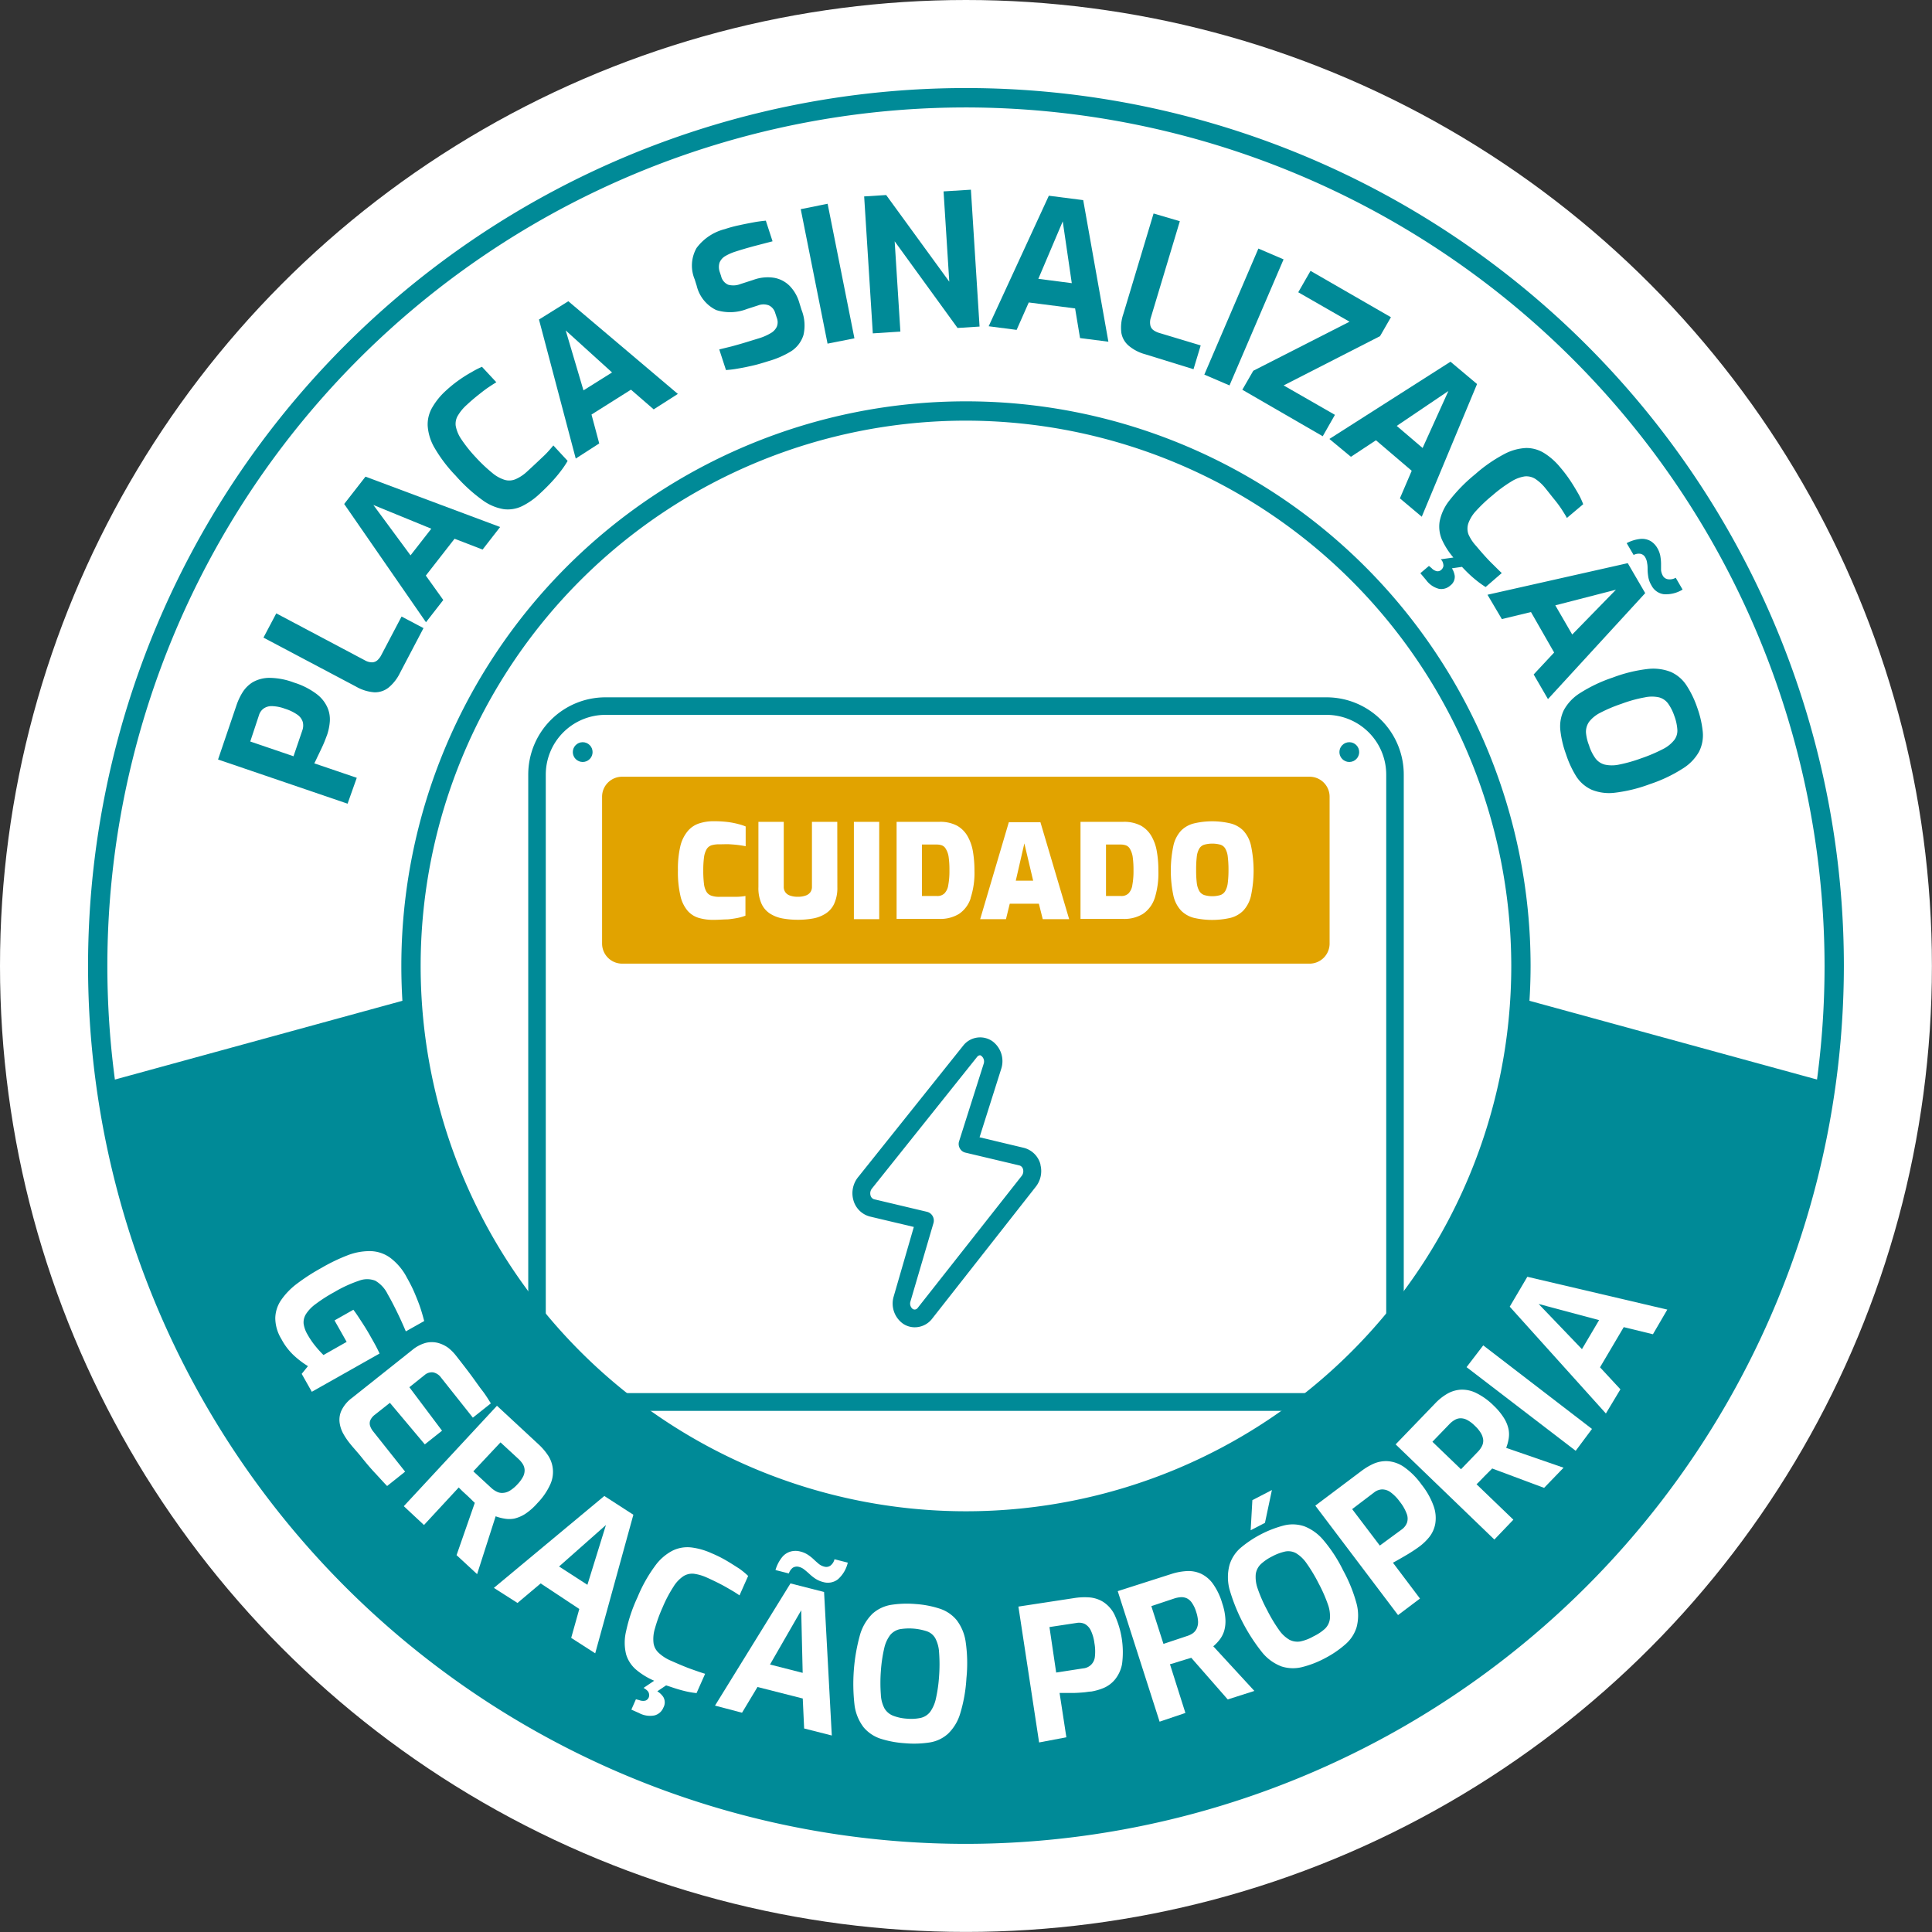 <svg xmlns="http://www.w3.org/2000/svg" viewBox="0 0 250.13 250.13"><rect x="0" y="0" width="250.13" height="250.13" fill="#333333" stroke="none"/><defs><style>.cls-1{fill:#fff;}.cls-2{fill:#008a97;}.cls-3{fill:#e1a300;}</style></defs><g id="Camada_2" data-name="Camada 2"><g id="Camada_1-2" data-name="Camada 1"><circle class="cls-1" cx="125.06" cy="125.06" r="125.06"/><path class="cls-2" d="M171.74,182.66H78.39a10,10,0,0,1-10-10V100.28a10,10,0,0,1,10-10h93.35a10,10,0,0,1,10,10v72.35A10,10,0,0,1,171.74,182.66Zm0-90.11H78.39a7.74,7.74,0,0,0-7.73,7.73v72.35a7.74,7.74,0,0,0,7.73,7.73h93.35a7.74,7.74,0,0,0,7.73-7.73V100.28A7.74,7.74,0,0,0,171.74,92.55Z"/><polygon class="cls-3" points="131.51 114.02 133.76 114.02 132.62 109.19 131.51 114.02"/><path class="cls-3" d="M146.29,109.9a1,1,0,0,0-.51-.45,2,2,0,0,0-.67-.11h-1.92V116h1.92a1.3,1.3,0,0,0,1-.34,1.94,1.94,0,0,0,.49-1.07,9.9,9.9,0,0,0,.15-1.91,12,12,0,0,0-.11-1.79A2.93,2.93,0,0,0,146.29,109.9Z"/><path class="cls-3" d="M122.45,109.9a1,1,0,0,0-.5-.45,2,2,0,0,0-.67-.11h-1.92V116h1.92a1.3,1.3,0,0,0,1-.34,1.94,1.94,0,0,0,.49-1.07,9.9,9.9,0,0,0,.15-1.91,12,12,0,0,0-.11-1.79A2.71,2.71,0,0,0,122.45,109.9Z"/><path class="cls-3" d="M169.54,100.56h-89a2.59,2.59,0,0,0-2.59,2.6v19a2.6,2.6,0,0,0,2.59,2.6h89a2.6,2.6,0,0,0,2.6-2.6v-19A2.59,2.59,0,0,0,169.54,100.56Zm-73,9c-.22-.05-.49-.09-.83-.14s-.72-.08-1.16-.11-.9,0-1.41,0a3.43,3.43,0,0,0-1,.12,1.18,1.18,0,0,0-.63.47,2.8,2.8,0,0,0-.35,1,12.43,12.43,0,0,0-.11,1.82,13.22,13.22,0,0,0,.09,1.69,2.63,2.63,0,0,0,.3,1,1.19,1.19,0,0,0,.63.54,3,3,0,0,0,1.08.16c.85,0,1.55,0,2.08,0s1-.06,1.28-.11v2.55a6.22,6.22,0,0,1-1,.29,12.46,12.46,0,0,1-1.33.19c-.5,0-1.11.06-1.8.06a6.6,6.6,0,0,1-1.91-.25,3.08,3.08,0,0,1-1.45-.93,4.45,4.45,0,0,1-.93-1.94,13.55,13.55,0,0,1-.32-3.3,12.83,12.83,0,0,1,.33-3.2,4.76,4.76,0,0,1,1-1.94,3.23,3.23,0,0,1,1.46-.94,6.06,6.06,0,0,1,1.86-.27,14.5,14.5,0,0,1,1.85.11,10.52,10.52,0,0,1,1.36.27,6.44,6.44,0,0,1,.91.3Zm11.87,5.3A4.91,4.91,0,0,1,108,117a3,3,0,0,1-1.11,1.28,4.46,4.46,0,0,1-1.62.63,10.92,10.92,0,0,1-2,.17,11.14,11.14,0,0,1-1.95-.17,4.58,4.58,0,0,1-1.63-.63,3,3,0,0,1-1.1-1.28,4.91,4.91,0,0,1-.4-2.15V106.4h3.28v8.4a1.18,1.18,0,0,0,.21.72,1.21,1.21,0,0,0,.61.43,2.84,2.84,0,0,0,1,.15,2.81,2.81,0,0,0,1-.15,1.24,1.24,0,0,0,.62-.43,1.18,1.18,0,0,0,.21-.72v-8.4h3.28Zm5.42,4.14h-3.28V106.4h3.28Zm11.83-2.68a3.86,3.86,0,0,1-1.5,2,4.63,4.63,0,0,1-2.54.65h-5.54V106.4h5.54a4.69,4.69,0,0,1,2.25.48,3.58,3.58,0,0,1,1.38,1.35,6,6,0,0,1,.71,2,14.59,14.59,0,0,1,.2,2.46A10.48,10.48,0,0,1,125.66,116.27ZM135,119l-.5-2h-3.77l-.49,2H126.9l3.71-12.55h4.09L138.42,119Zm14.48-2.68a3.92,3.92,0,0,1-1.51,2,4.6,4.6,0,0,1-2.54.65h-5.54V106.4h5.54a4.69,4.69,0,0,1,2.25.48,3.58,3.58,0,0,1,1.38,1.35,5.78,5.78,0,0,1,.71,2,13.62,13.62,0,0,1,.2,2.46A10.76,10.76,0,0,1,149.5,116.27Zm12.48-.35a4.16,4.16,0,0,1-1,1.93,3.58,3.58,0,0,1-1.68.94,10.66,10.66,0,0,1-4.68,0,3.58,3.58,0,0,1-1.68-.94,4.16,4.16,0,0,1-1-1.93,15.7,15.7,0,0,1,0-6.5,4.2,4.2,0,0,1,1-1.94,3.56,3.56,0,0,1,1.68-.93,10.28,10.28,0,0,1,4.68,0,3.56,3.56,0,0,1,1.68.93,4.2,4.2,0,0,1,1,1.94,15.7,15.7,0,0,1,0,6.5Z"/><path class="cls-3" d="M158.63,109.86a1.12,1.12,0,0,0-.63-.5,4,4,0,0,0-2.09,0,1.14,1.14,0,0,0-.64.5,2.61,2.61,0,0,0-.32,1,14.12,14.12,0,0,0-.09,1.78,13.41,13.41,0,0,0,.09,1.72,2.77,2.77,0,0,0,.32,1,1.22,1.22,0,0,0,.64.52,3.72,3.72,0,0,0,2.09,0,1.19,1.19,0,0,0,.63-.52,2.77,2.77,0,0,0,.32-1,13.16,13.16,0,0,0,.1-1.72,13.84,13.84,0,0,0-.1-1.78A2.61,2.61,0,0,0,158.63,109.86Z"/><path class="cls-2" d="M196.78,129.23a71.84,71.84,0,0,1-143.44,0L13.66,140.1a112.42,112.42,0,0,0,222.81,0Z"/><path class="cls-2" d="M125.06,238.72A113.66,113.66,0,1,1,238.72,125.06,113.78,113.78,0,0,1,125.06,238.72Zm0-224.81A111.16,111.16,0,1,0,236.22,125.06,111.27,111.27,0,0,0,125.06,13.91Z"/><path class="cls-2" d="M125.06,198.16a73.1,73.1,0,1,1,73.1-73.1A73.19,73.19,0,0,1,125.06,198.16Zm0-143.7a70.6,70.6,0,1,0,70.6,70.6A70.68,70.68,0,0,0,125.06,54.46Z"/><path class="cls-2" d="M45,104.05,28.23,98.33l2.41-7.09a8,8,0,0,1,.76-1.6,4.1,4.1,0,0,1,1.31-1.31,4.39,4.39,0,0,1,2.13-.57,9.17,9.17,0,0,1,3.22.61A9.54,9.54,0,0,1,41,89.86a4.44,4.44,0,0,1,1.4,1.76,3.85,3.85,0,0,1,.3,1.8,7.18,7.18,0,0,1-.33,1.66c-.1.27-.22.59-.36.94s-.31.71-.48,1.07l-.48,1c-.14.31-.26.55-.36.74l5.5,1.87Zm-7-6.14,1.14-3.34a1.9,1.9,0,0,0,.06-1.1,1.81,1.81,0,0,0-.7-.94,5.82,5.82,0,0,0-1.6-.77,5.23,5.23,0,0,0-1.7-.34,1.78,1.78,0,0,0-1.08.32,1.66,1.66,0,0,0-.59.85L32.4,96Z"/><path class="cls-2" d="M51.79,87.11A5.67,5.67,0,0,1,50.33,89a2.83,2.83,0,0,1-1.85.63,5.54,5.54,0,0,1-2.37-.73l-12-6.35,1.66-3.14,11.47,6.08a1.88,1.88,0,0,0,.93.26,1.06,1.06,0,0,0,.69-.27,2.29,2.29,0,0,0,.5-.66l2.63-5,2.84,1.5Z"/><path class="cls-2" d="M55.15,80.56,44.56,65.25l2.76-3.54,17.43,6.52-2.27,2.92-3.63-1.4-3.72,4.77,2.26,3.16Zm-2-8.66,2.69-3.45-7.5-3.07Z"/><path class="cls-2" d="M69.86,63.94a9.32,9.32,0,0,1-2.27,1.59,4.23,4.23,0,0,1-2.38.39,6.41,6.41,0,0,1-2.77-1.19A20.94,20.94,0,0,1,59,61.59,18.82,18.82,0,0,1,56.27,58a6.5,6.5,0,0,1-.9-2.89A4.36,4.36,0,0,1,56,52.69a9,9,0,0,1,1.74-2.12,16.39,16.39,0,0,1,1.75-1.41,17.1,17.1,0,0,1,1.6-1,10.93,10.93,0,0,1,1.31-.67l1.86,2c-.25.15-.58.36-1,.64s-.85.62-1.33,1-1,.82-1.5,1.29a5.81,5.81,0,0,0-1.11,1.32A2.08,2.08,0,0,0,59,55.13a4.53,4.53,0,0,0,.72,1.73,18.21,18.21,0,0,0,1.88,2.35,20.16,20.16,0,0,0,2.11,2,4.68,4.68,0,0,0,1.64.92,2.1,2.1,0,0,0,1.42-.1,5.22,5.22,0,0,0,1.49-1c.9-.82,1.61-1.5,2.14-2s.94-1,1.24-1.36l1.85,2a11.71,11.71,0,0,1-.85,1.27,17.52,17.52,0,0,1-1.2,1.43C71,62.85,70.47,63.38,69.86,63.94Z"/><path class="cls-2" d="M74.54,59.37l-4.76-18L73.58,39,87.76,51l-3.13,2-2.94-2.55-5.11,3.22,1,3.74Zm1-8.83,3.7-2.32-6-5.44Z"/><path class="cls-2" d="M99.47,46.76c-.44.14-.9.28-1.37.41s-1,.24-1.46.34-1,.19-1.41.26-.86.11-1.24.14l-.87-2.67,1.59-.39c.59-.16,1.2-.33,1.82-.52l1.79-.55a6.82,6.82,0,0,0,1.45-.64,1.89,1.89,0,0,0,.8-.84,1.56,1.56,0,0,0,0-1.15l-.2-.61a1.56,1.56,0,0,0-.82-1,1.93,1.93,0,0,0-1.4,0L96.72,40a6,6,0,0,1-4,.14A4.71,4.71,0,0,1,90.2,37l-.26-.83a4.61,4.61,0,0,1,.24-4.06,6.57,6.57,0,0,1,3.67-2.45,16.17,16.17,0,0,1,1.9-.51c.63-.14,1.25-.26,1.85-.37s1.11-.17,1.55-.21l.87,2.67-2.38.62c-.88.24-1.68.47-2.41.71a6.42,6.42,0,0,0-1.34.59,1.74,1.74,0,0,0-.74.86,2,2,0,0,0,.06,1.27l.15.46a1.6,1.6,0,0,0,.91,1.11,2.53,2.53,0,0,0,1.61-.09l1.67-.54a5.33,5.33,0,0,1,2.7-.26,3.76,3.76,0,0,1,2,1.06,5.15,5.15,0,0,1,1.21,2.08l.31,1a5.46,5.46,0,0,1,.25,3.27,3.85,3.85,0,0,1-1.6,2.1A11.83,11.83,0,0,1,99.47,46.76Z"/><path class="cls-2" d="M107.14,44.49l-3.47-17.41,3.48-.7,3.47,17.42Z"/><path class="cls-2" d="M113,43.16l-1.12-17.73,2.85-.18,8.17,11.22-.74-11.69,3.54-.22,1.12,17.72-2.85.18-8.14-11.22.74,11.69Z"/><path class="cls-2" d="M128,42.24l7.79-16.9,4.45.57,3.26,18.33-3.67-.47-.64-3.84-6-.77-1.57,3.55Zm6.43-6.14,4.33.56-1.17-8Z"/><path class="cls-2" d="M148.28,45.87a5.6,5.6,0,0,1-2.1-1.07,2.8,2.8,0,0,1-1-1.7,5.41,5.41,0,0,1,.26-2.46l3.91-13,3.4,1L149,41.11a1.92,1.92,0,0,0-.07,1,1,1,0,0,0,.4.63,2.43,2.43,0,0,0,.74.36l5.38,1.62-.93,3.08Z"/><path class="cls-2" d="M155.92,48.5l7-16.32,3.26,1.4-7,16.32Z"/><path class="cls-2" d="M160.84,50.46,162.26,48l12.46-6.35-6.64-3.81,1.59-2.77,10.41,6-1.41,2.45-12.48,6.38,6.64,3.81-1.58,2.77Z"/><path class="cls-2" d="M172.11,56.83l15.68-10,3.44,2.89-7.16,17.18-2.83-2.38,1.53-3.57L178.14,57l-3.24,2.14Zm8.72-1.69L184.18,58l3.34-7.38Z"/><path class="cls-2" d="M183.89,74.21l1.11-.94.34.28a1.31,1.31,0,0,0,.67.4.68.68,0,0,0,.59-.18.84.84,0,0,0,.28-.52,1.44,1.44,0,0,0-.34-.88l1.17.86a2.51,2.51,0,0,1,.63,1.33,1.4,1.4,0,0,1-.58,1.25,1.72,1.72,0,0,1-1.48.42,3,3,0,0,1-1.65-1.14Zm4.3-2a9.7,9.7,0,0,1-1.5-2.33,4.25,4.25,0,0,1-.3-2.39,6.33,6.33,0,0,1,1.29-2.73A20.83,20.83,0,0,1,191,61.39a19.11,19.11,0,0,1,3.73-2.59A6.65,6.65,0,0,1,197.6,58a4.38,4.38,0,0,1,2.35.68A8.58,8.58,0,0,1,202,60.51a17.87,17.87,0,0,1,1.35,1.79c.39.59.71,1.14,1,1.64a9.42,9.42,0,0,1,.62,1.34l-2.11,1.78c-.13-.26-.34-.59-.6-1s-.59-.87-1-1.37-.79-1-1.23-1.54A5.79,5.79,0,0,0,198.77,62a2.16,2.16,0,0,0-1.38-.32,4.57,4.57,0,0,0-1.74.67,17.7,17.7,0,0,0-2.42,1.78,19.35,19.35,0,0,0-2.12,2,4.69,4.69,0,0,0-1,1.6,2.19,2.19,0,0,0,0,1.43,5.37,5.37,0,0,0,1,1.52c.78.93,1.44,1.67,2,2.22s1,1,1.32,1.29L192.34,76a12.66,12.66,0,0,1-1.25-.9,15.11,15.11,0,0,1-1.37-1.25C189.24,73.36,188.73,72.8,188.19,72.17Zm-1.65.2,2.28-.32,1,1.22-2.28.33Z"/><path class="cls-2" d="M192.58,77l18.16-4.09L213,76.79,200.41,90.51l-1.85-3.19,2.65-2.84-3-5.24-3.77.91Zm8.78,1.37,2.19,3.78,5.66-5.8Zm9.24-8.05a4.84,4.84,0,0,1,1.8-.55,2.26,2.26,0,0,1,1.3.28,2.53,2.53,0,0,1,.86.89,3.18,3.18,0,0,1,.39,1,6.39,6.39,0,0,1,.1,1c0,.31,0,.6,0,.86a1.88,1.88,0,0,0,.25.77A.92.92,0,0,0,216,75a1.53,1.53,0,0,0,.95-.2l.89,1.53a4.12,4.12,0,0,1-2.44.6,2.11,2.11,0,0,1-1.58-1.12,3.27,3.27,0,0,1-.4-1,6.84,6.84,0,0,1-.11-1c0-.32,0-.62-.06-.89a1.84,1.84,0,0,0-.23-.73.91.91,0,0,0-.64-.49,1.44,1.44,0,0,0-.88.15Z"/><path class="cls-2" d="M202.75,97.65a13.1,13.1,0,0,1-.74-3.13,4.81,4.81,0,0,1,.46-2.59,6,6,0,0,1,2.11-2.21,19.1,19.1,0,0,1,4.22-2,18.86,18.86,0,0,1,4.53-1.11,6.22,6.22,0,0,1,3,.39,4.72,4.72,0,0,1,2,1.71,12.76,12.76,0,0,1,1.4,2.89,13,13,0,0,1,.72,3.13,4.72,4.72,0,0,1-.48,2.59,6.08,6.08,0,0,1-2.14,2.2,18.73,18.73,0,0,1-4.23,2,19.4,19.4,0,0,1-4.52,1.11,6,6,0,0,1-3-.38,4.67,4.67,0,0,1-2-1.72A13,13,0,0,1,202.75,97.65Zm3-1.07a5.81,5.81,0,0,0,.82,1.62,2.19,2.19,0,0,0,1.19.79,4.38,4.38,0,0,0,1.85,0,19,19,0,0,0,2.86-.81,20.47,20.47,0,0,0,2.83-1.2,4.38,4.38,0,0,0,1.46-1.17,2,2,0,0,0,.4-1.35,6.2,6.2,0,0,0-.39-1.77,6.12,6.12,0,0,0-.79-1.58,2.14,2.14,0,0,0-1.17-.82,4.31,4.31,0,0,0-1.88,0,17.3,17.3,0,0,0-3,.83,19.33,19.33,0,0,0-2.73,1.15,4.3,4.3,0,0,0-1.45,1.16,2.26,2.26,0,0,0-.42,1.39A5.82,5.82,0,0,0,205.76,96.58Z"/><path class="cls-1" d="M36.43,173.36a5.26,5.26,0,0,1-.79-2.7,4.29,4.29,0,0,1,.76-2.35,9.18,9.18,0,0,1,2.07-2.13,25.65,25.65,0,0,1,3.1-2A23.41,23.41,0,0,1,45,162.52a7.86,7.86,0,0,1,3-.54,4.52,4.52,0,0,1,2.52.86,7.59,7.59,0,0,1,2.16,2.57c.4.71.74,1.38,1,2s.51,1.23.71,1.82.37,1.19.53,1.8l-2.38,1.34c-.13-.32-.31-.73-.54-1.24s-.5-1.08-.81-1.7-.63-1.24-1-1.88a4.09,4.09,0,0,0-1.6-1.74,2.91,2.91,0,0,0-2.11,0,16.87,16.87,0,0,0-3.21,1.48,19.43,19.43,0,0,0-2.39,1.53,4.88,4.88,0,0,0-1.26,1.3,2,2,0,0,0-.31,1.26,3.79,3.79,0,0,0,.5,1.39,10.46,10.46,0,0,0,1.07,1.56,13.55,13.55,0,0,0,1,1.1l3-1.7-1.57-2.78,2.44-1.38c.21.27.44.6.7,1s.52.79.79,1.22.51.84.74,1.25.48.84.67,1.2.36.7.49,1l-8.77,4.95-1.31-2.32.81-1a11.69,11.69,0,0,1-1.72-1.29A8,8,0,0,1,36.43,173.36Z"/><path class="cls-1" d="M45.22,186.78a8.36,8.36,0,0,1-.74-1.1,4,4,0,0,1-.5-1.42,2.87,2.87,0,0,1,.21-1.61,4.4,4.4,0,0,1,1.4-1.68l7.76-6.17a4.68,4.68,0,0,1,1.76-.94,3.26,3.26,0,0,1,1.58,0,4.07,4.07,0,0,1,1.33.63,5.71,5.71,0,0,1,1,1c.74.94,1.39,1.78,1.94,2.52s1,1.41,1.46,2,.8,1.16,1.13,1.68l-2.33,1.85-4.12-5.19a1.69,1.69,0,0,0-1-.67A1.41,1.41,0,0,0,55,178l-2,1.6,4.23,5.63L55,187l-4.52-5.38-1.92,1.52a1.85,1.85,0,0,0-.63.77,1.08,1.08,0,0,0,0,.73,2.19,2.19,0,0,0,.36.65l4.16,5.24-2.33,1.86c-.5-.51-1-1.08-1.6-1.72s-1.14-1.29-1.71-2S45.7,187.4,45.22,186.78Z"/><path class="cls-1" d="M52.28,195l12.06-13,5.39,5A7.77,7.77,0,0,1,71,188.5a3.89,3.89,0,0,1,.21,3.75,8.49,8.49,0,0,1-1.63,2.35A7.88,7.88,0,0,1,68,196a4.62,4.62,0,0,1-1.43.61,3.6,3.6,0,0,1-1.26,0,6,6,0,0,1-1.14-.3l-2.4,7.49-2.66-2.46,2.36-6.77c-.14-.13-.3-.28-.47-.46l-.55-.52-.57-.52-.49-.49-4.5,4.86Zm9-4.51,2.33,2.15a2.88,2.88,0,0,0,.72.49,1.48,1.48,0,0,0,.78.15A1.9,1.9,0,0,0,66,193a4.6,4.6,0,0,0,1-.84,4.37,4.37,0,0,0,.73-1,1.8,1.8,0,0,0,.19-.86,1.61,1.61,0,0,0-.23-.74,3.38,3.38,0,0,0-.56-.67l-2.33-2.15Z"/><path class="cls-1" d="M63.94,205.58l14.3-11.9L82,196.11l-4.94,17.94-3.11-2L75,208.31,70,205l-3,2.53Zm8.44-2.77,3.67,2.37,2.4-7.74Z"/><path class="cls-1" d="M84.74,217.62a9.38,9.38,0,0,1-2.37-1.44,4.21,4.21,0,0,1-1.31-2,6.32,6.32,0,0,1,0-3,20.43,20.43,0,0,1,1.49-4.42,18.87,18.87,0,0,1,2.24-4,6.48,6.48,0,0,1,2.28-2,4.38,4.38,0,0,1,2.41-.42,8.9,8.9,0,0,1,2.64.75,16.07,16.07,0,0,1,2,1c.61.36,1.14.71,1.6,1a10.4,10.4,0,0,1,1.14.94l-1.12,2.52c-.24-.17-.57-.39-1-.64s-.9-.53-1.46-.82-1.15-.57-1.77-.85a6,6,0,0,0-1.67-.49,2.14,2.14,0,0,0-1.37.32,4.46,4.46,0,0,0-1.28,1.36,17,17,0,0,0-1.4,2.66,19.23,19.23,0,0,0-1,2.75,4.61,4.61,0,0,0-.18,1.87,2.1,2.1,0,0,0,.66,1.27,5.38,5.38,0,0,0,1.53,1c1.11.49,2,.87,2.74,1.13s1.3.46,1.75.59l-1.11,2.5a10.89,10.89,0,0,1-1.51-.26c-.55-.13-1.15-.31-1.79-.53S85.5,218,84.74,217.62Zm-3,3.72.59-1.34.43.11a1.38,1.38,0,0,0,.78.07.72.72,0,0,0,.45-.42.8.8,0,0,0,0-.59c-.06-.21-.29-.42-.68-.65l1.43.27a2.47,2.47,0,0,1,1.14.92,1.4,1.4,0,0,1,0,1.38,1.69,1.69,0,0,1-1.15,1,3,3,0,0,1-2-.31Zm1.59-2.82,1.9-1.28,1.47.65-1.9,1.28Z"/><path class="cls-1" d="M92.57,220.82,102.34,205l4.35,1.11,1,18.58-3.58-.91-.18-3.88-5.86-1.49-2,3.33Zm7.12-5.32,4.23,1.08-.19-8.1Zm.71-12.23a4.72,4.72,0,0,1,.86-1.67,2.18,2.18,0,0,1,1.11-.73,2.37,2.37,0,0,1,1.24,0,3.15,3.15,0,0,1,1,.43,5.48,5.48,0,0,1,.75.6c.22.21.44.4.64.57a1.85,1.85,0,0,0,.73.36.92.92,0,0,0,.79-.14,1.48,1.48,0,0,0,.52-.82l1.72.44a4.12,4.12,0,0,1-1.28,2.16,2.13,2.13,0,0,1-1.91.35,3.31,3.31,0,0,1-1-.43,5.9,5.9,0,0,1-.77-.61c-.23-.21-.46-.41-.68-.58a1.74,1.74,0,0,0-.68-.34,1,1,0,0,0-.8.11,1.53,1.53,0,0,0-.51.74Z"/><path class="cls-1" d="M117.15,225.69a13.08,13.08,0,0,1-3.16-.59,4.86,4.86,0,0,1-2.18-1.47,6,6,0,0,1-1.17-2.83,23.78,23.78,0,0,1,.73-9.24,6.32,6.32,0,0,1,1.59-2.64,4.78,4.78,0,0,1,2.38-1.14,13.25,13.25,0,0,1,3.21-.11,12.85,12.85,0,0,1,3.15.61,4.73,4.73,0,0,1,2.17,1.49,6.08,6.08,0,0,1,1.16,2.85,19.24,19.24,0,0,1,.09,4.66,19.47,19.47,0,0,1-.81,4.58,6,6,0,0,1-1.58,2.61,4.6,4.6,0,0,1-2.37,1.12A13.29,13.29,0,0,1,117.15,225.69Zm.25-3.18a6,6,0,0,0,1.81-.1,2.19,2.19,0,0,0,1.2-.76,4.58,4.58,0,0,0,.75-1.7,18.86,18.86,0,0,0,.42-2.94,20.55,20.55,0,0,0,0-3.08,4.42,4.42,0,0,0-.48-1.81,2,2,0,0,0-1.07-.91,7.32,7.32,0,0,0-3.54-.28,2.25,2.25,0,0,0-1.23.74,4.4,4.4,0,0,0-.78,1.71,19,19,0,0,0-.44,3,20.42,20.42,0,0,0,0,3,4.27,4.27,0,0,0,.47,1.8,2.26,2.26,0,0,0,1.1.94A5.9,5.9,0,0,0,117.4,222.51Z"/><path class="cls-1" d="M134.53,225.59,131.85,208l7.4-1.13a8.71,8.71,0,0,1,1.78-.06,4,4,0,0,1,1.76.56,4.17,4.17,0,0,1,1.48,1.63,11.54,11.54,0,0,1,1,6.43,4.47,4.47,0,0,1-.91,2,3.84,3.84,0,0,1-1.46,1.1,7.3,7.3,0,0,1-1.63.47c-.28,0-.62.08-1,.11s-.77.06-1.17.07l-1.09,0h-.83l.88,5.74Zm2.21-9.05,3.49-.54a1.66,1.66,0,0,0,1.52-1.5,6.14,6.14,0,0,0-.06-1.78,5.42,5.42,0,0,0-.48-1.66,1.88,1.88,0,0,0-.78-.82,1.77,1.77,0,0,0-1-.13l-3.56.54Z"/><path class="cls-1" d="M150.13,222.9,144.71,206l7-2.24a7.9,7.9,0,0,1,2-.36,3.9,3.9,0,0,1,1.79.35A4.05,4.05,0,0,1,157,205a8.38,8.38,0,0,1,1.24,2.58,7.64,7.64,0,0,1,.41,2.06,4.54,4.54,0,0,1-.17,1.54,3.62,3.62,0,0,1-.59,1.12,5.4,5.4,0,0,1-.81.84l5.32,5.78-3.45,1.1-4.72-5.39-.64.19-.72.22-.73.23a6.49,6.49,0,0,1-.67.19l2,6.31Zm.5-10.07,3-1a2.89,2.89,0,0,0,.79-.37,1.59,1.59,0,0,0,.51-.61,2.06,2.06,0,0,0,.18-.9,4.76,4.76,0,0,0-.25-1.28,4.11,4.11,0,0,0-.53-1.13,1.74,1.74,0,0,0-.65-.6,1.68,1.68,0,0,0-.76-.16,3.58,3.58,0,0,0-.86.16l-3,1Z"/><path class="cls-1" d="M171.55,214.68a12.94,12.94,0,0,1-3,1.16,4.87,4.87,0,0,1-2.63-.09,5.93,5.93,0,0,1-2.48-1.78,23.59,23.59,0,0,1-4.27-8.24,6.19,6.19,0,0,1,0-3.08,4.74,4.74,0,0,1,1.41-2.22,14.34,14.34,0,0,1,5.67-2.94,4.69,4.69,0,0,1,2.63.12,6.15,6.15,0,0,1,2.48,1.81,18.77,18.77,0,0,1,2.54,3.91,19.39,19.39,0,0,1,1.74,4.32,6,6,0,0,1,0,3,4.74,4.74,0,0,1-1.43,2.21A13.16,13.16,0,0,1,171.55,214.68Zm-9.63-16.56.22-3.9,2.53-1.31-.9,4.25Zm8.16,13.72a5.94,5.94,0,0,0,1.49-1,2.17,2.17,0,0,0,.61-1.28,4.38,4.38,0,0,0-.26-1.84,19.23,19.23,0,0,0-1.2-2.72,20.47,20.47,0,0,0-1.58-2.63,4.46,4.46,0,0,0-1.36-1.29,2.09,2.09,0,0,0-1.39-.21,6.61,6.61,0,0,0-1.7.64,6.28,6.28,0,0,0-1.46,1,2.23,2.23,0,0,0-.65,1.27,4.45,4.45,0,0,0,.24,1.87,18.51,18.51,0,0,0,1.24,2.82,19.63,19.63,0,0,0,1.52,2.54,4.28,4.28,0,0,0,1.35,1.28,2.27,2.27,0,0,0,1.43.22A5.88,5.88,0,0,0,170.08,211.84Z"/><path class="cls-1" d="M181,209.1l-10.71-14.17,6-4.51a8.24,8.24,0,0,1,1.53-.91,4.06,4.06,0,0,1,1.81-.34,4.26,4.26,0,0,1,2.09.72,9.47,9.47,0,0,1,2.32,2.31,9.64,9.64,0,0,1,1.6,2.88,4.59,4.59,0,0,1,.17,2.25,3.9,3.9,0,0,1-.76,1.66,7.08,7.08,0,0,1-1.21,1.18c-.23.17-.51.37-.83.58s-.65.42-1,.62l-.95.55-.72.4,3.5,4.64Zm-2.36-9L181.5,198a1.9,1.9,0,0,0,.67-.89,1.74,1.74,0,0,0-.06-1.16,5.67,5.67,0,0,0-.89-1.54,5.42,5.42,0,0,0-1.21-1.23,1.86,1.86,0,0,0-1.08-.35,1.77,1.77,0,0,0-1,.37l-2.87,2.18Z"/><path class="cls-1" d="M193.47,199.32,180.69,187l5.1-5.29a7,7,0,0,1,1.54-1.24,4,4,0,0,1,1.75-.55,4.08,4.08,0,0,1,2,.41A8.57,8.57,0,0,1,193.4,182a8.19,8.19,0,0,1,1.33,1.62,4.39,4.39,0,0,1,.58,1.44,3.4,3.4,0,0,1,0,1.27,5.58,5.58,0,0,1-.31,1.12l7.43,2.57-2.52,2.61-6.72-2.51c-.13.14-.29.29-.46.46l-.54.54-.53.55c-.18.19-.34.35-.5.49l4.77,4.59Zm-4.32-9.1,2.2-2.28a2.94,2.94,0,0,0,.51-.71,1.58,1.58,0,0,0,.17-.77,2.14,2.14,0,0,0-.28-.88,4.27,4.27,0,0,0-.82-1,4,4,0,0,0-1-.75,1.81,1.81,0,0,0-.86-.21,1.52,1.52,0,0,0-.74.22,3,3,0,0,0-.68.54l-2.2,2.28Z"/><path class="cls-1" d="M204,187.83,189.87,177l2.16-2.82L206.11,185Z"/><path class="cls-1" d="M207.91,183l-12.45-13.83,2.28-3.87,18.12,4.25L214,172.74l-3.78-.92-3.07,5.2,2.64,2.85Zm-3.1-8.33,2.22-3.76-7.83-2.09Z"/><circle class="cls-2" cx="75.44" cy="97.37" r="1.28"/><circle class="cls-2" cx="174.69" cy="97.37" r="1.28"/><path class="cls-2" d="M118.44,171.84a2.72,2.72,0,0,1-1.49-.44,3.2,3.2,0,0,1-1.27-3.47l2.63-9.08-5.69-1.35a3,3,0,0,1-2.14-2.14,3.31,3.31,0,0,1,.65-3l13.64-17.07a2.79,2.79,0,0,1,3.68-.51,3.21,3.21,0,0,1,1.2,3.52l-2.83,8.94,5.75,1.37a3,3,0,0,1,2.13,2.12.64.64,0,0,1,0,.07,3.27,3.27,0,0,1-.63,2.88L120.6,170.83A2.85,2.85,0,0,1,118.44,171.84Zm8.45-35.22a.52.52,0,0,0-.37.19L112.9,153.86a1,1,0,0,0-.2.89.69.69,0,0,0,.45.51l6.87,1.63a1.16,1.16,0,0,1,.72.54,1.19,1.19,0,0,1,.12.9l-3,10.21a.89.89,0,0,0,.31.93.47.47,0,0,0,.62-.11l13.47-17.1a1,1,0,0,0,.2-.84h0a.69.69,0,0,0-.46-.53l-7-1.66a1.1,1.1,0,0,1-.73-.55,1.14,1.14,0,0,1-.1-.92l3.2-10.09a.91.91,0,0,0-.3-.95A.43.43,0,0,0,126.89,136.62Z"/></g></g></svg>